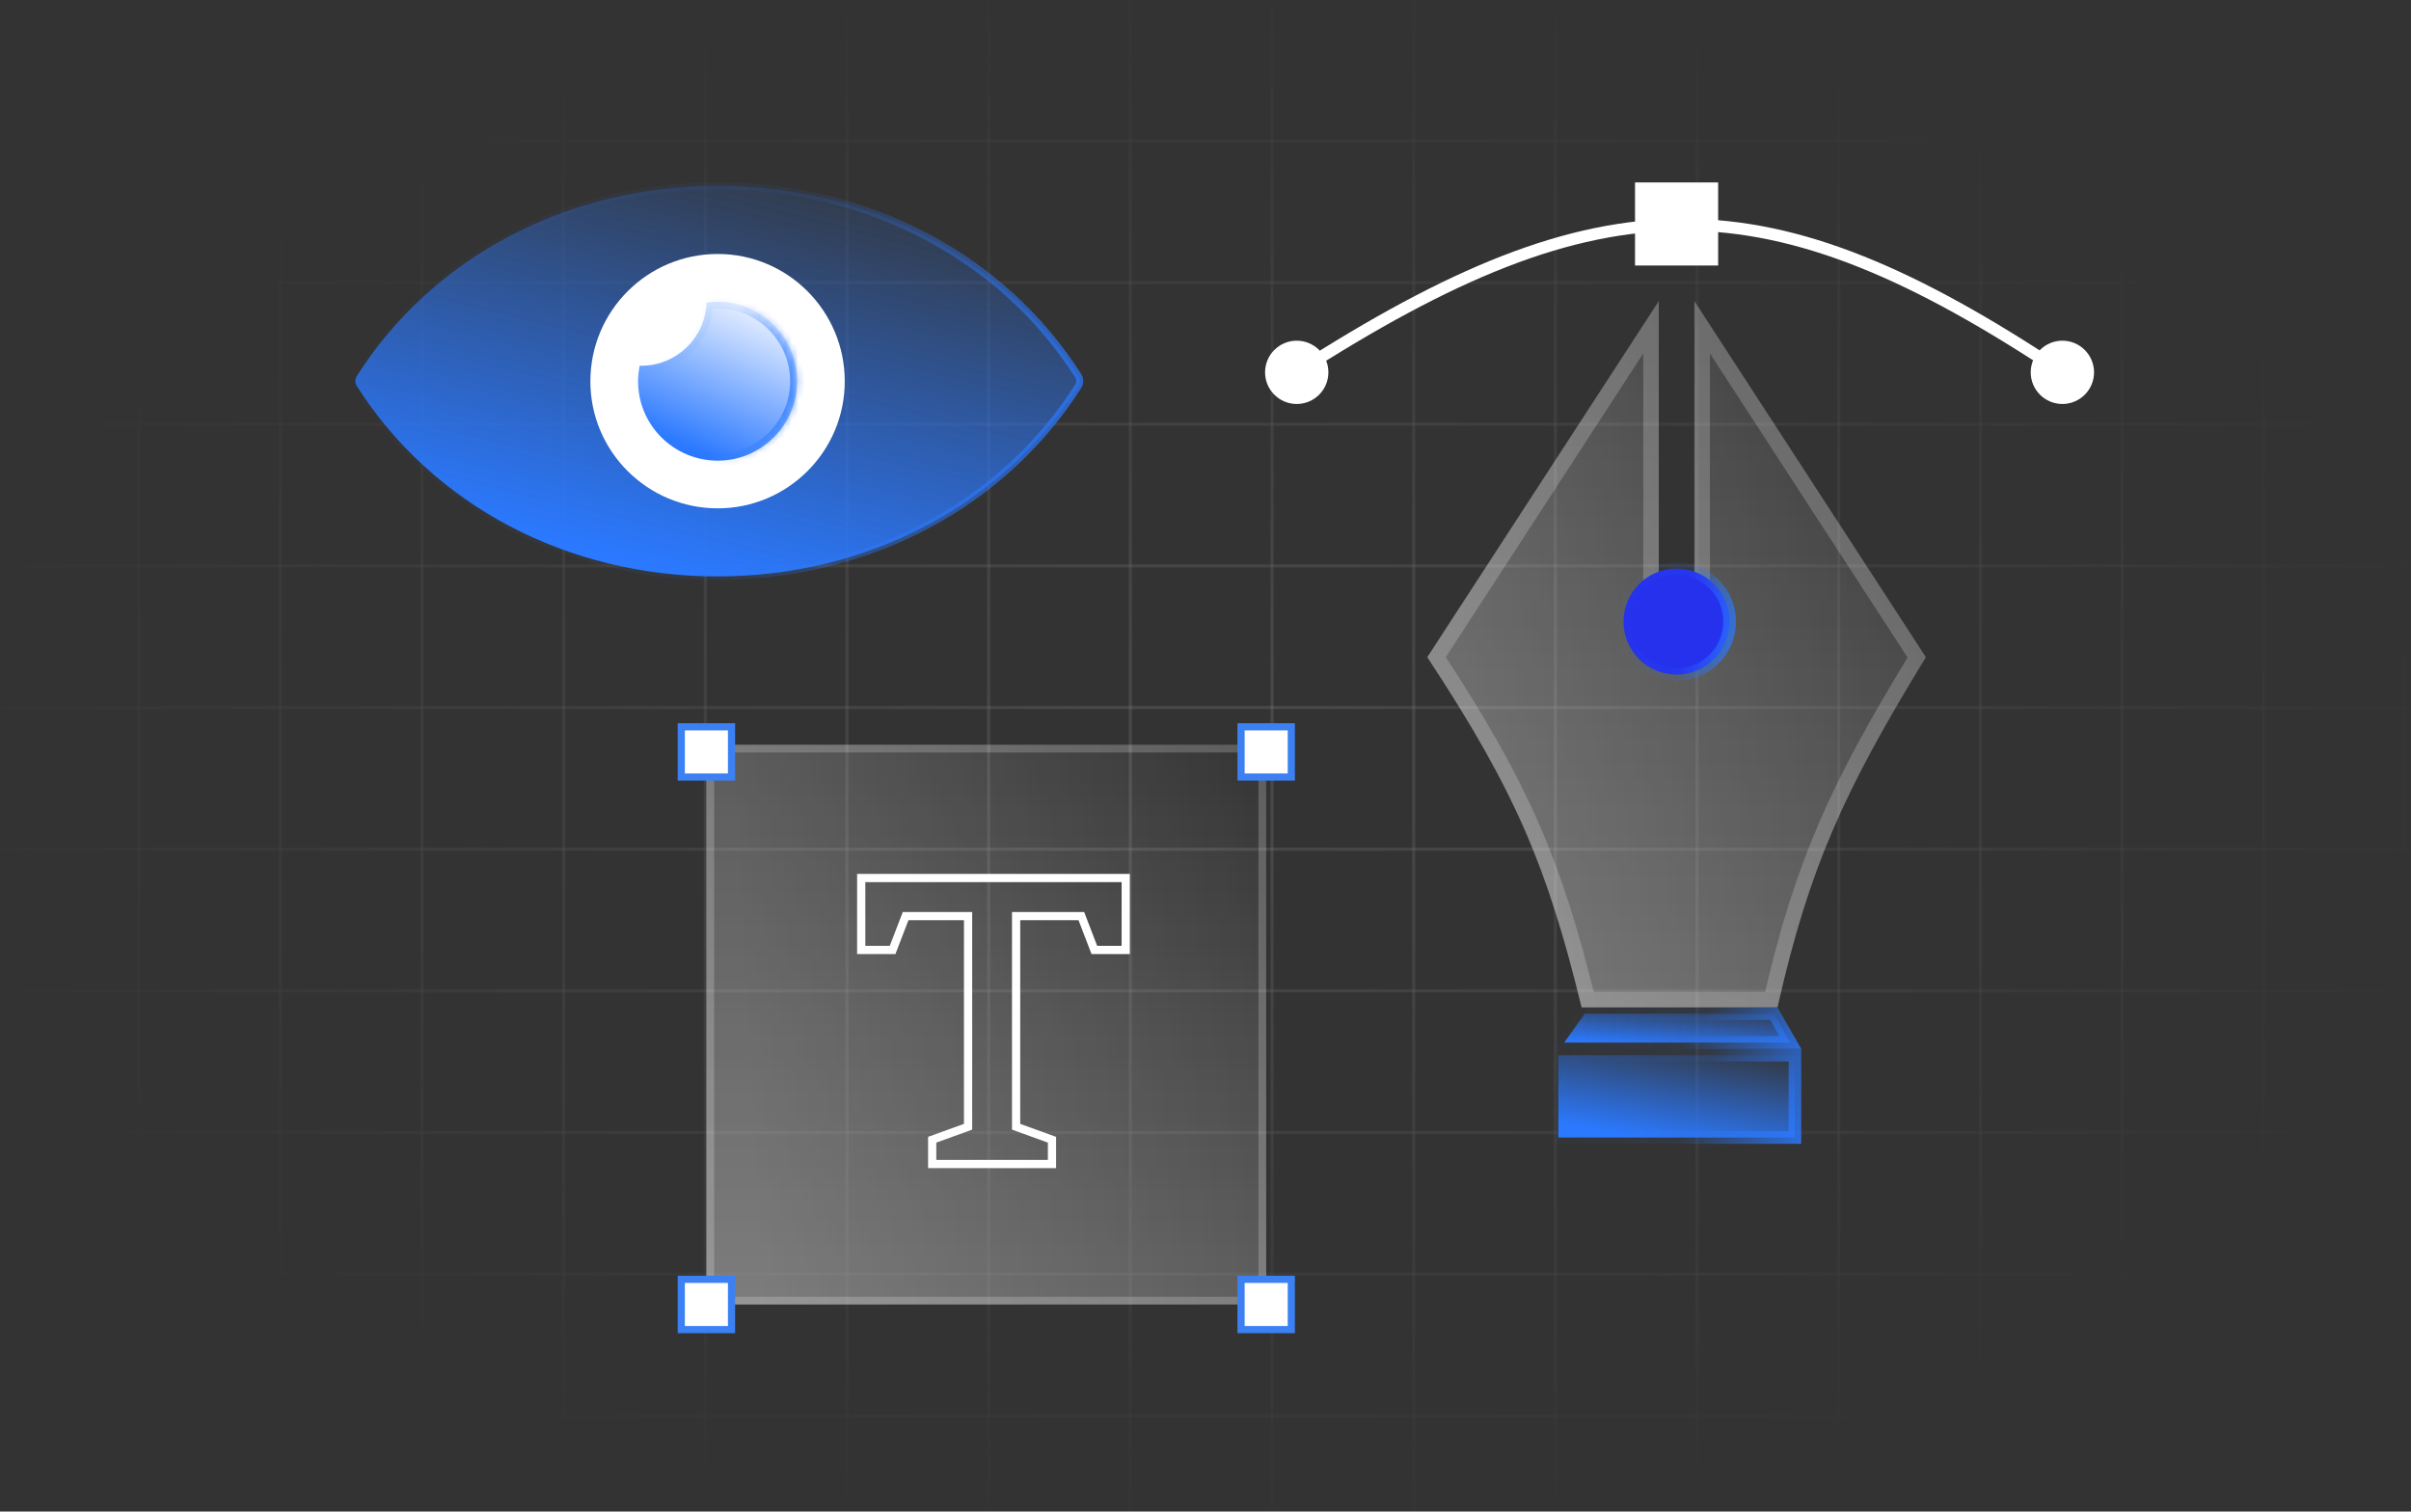 <svg xmlns="http://www.w3.org/2000/svg" width="370" height="232" viewBox="0 0 370 232" fill="none"><rect x="0" y="0" width="370" height="232" fill="#333333" stroke="none"/><mask id="mask0_2104_4409" style="mask-type:alpha" maskUnits="userSpaceOnUse" x="0" y="0" width="370" height="232"><rect width="370" height="232" rx="24" fill="url(#paint0_radial_2104_4409)"></rect></mask><g mask="url(#mask0_2104_4409)"><g opacity="0.4"><line x1="-239.869" y1="-0.117" x2="455.87" y2="-0.117" stroke="#F2F2F2" stroke-opacity="0.3" stroke-width="0.483"></line><line x1="-239.869" y1="21.625" x2="455.87" y2="21.625" stroke="#F2F2F2" stroke-opacity="0.3" stroke-width="0.483"></line><line x1="-239.869" y1="43.367" x2="455.87" y2="43.367" stroke="#F2F2F2" stroke-opacity="0.3" stroke-width="0.483"></line><line x1="-239.869" y1="65.109" x2="455.87" y2="65.109" stroke="#F2F2F2" stroke-opacity="0.3" stroke-width="0.483"></line><line x1="-239.869" y1="86.85" x2="455.87" y2="86.85" stroke="#F2F2F2" stroke-opacity="0.3" stroke-width="0.483"></line><line x1="-239.869" y1="108.592" x2="455.87" y2="108.592" stroke="#F2F2F2" stroke-opacity="0.3" stroke-width="0.483"></line><line x1="-239.869" y1="130.334" x2="455.87" y2="130.334" stroke="#F2F2F2" stroke-opacity="0.3" stroke-width="0.483"></line><line x1="-239.869" y1="152.076" x2="455.87" y2="152.076" stroke="#F2F2F2" stroke-opacity="0.3" stroke-width="0.483"></line><line x1="-239.869" y1="173.818" x2="455.87" y2="173.818" stroke="#F2F2F2" stroke-opacity="0.3" stroke-width="0.483"></line><line x1="-239.869" y1="195.56" x2="455.87" y2="195.56" stroke="#F2F2F2" stroke-opacity="0.3" stroke-width="0.483"></line><line x1="-239.869" y1="217.301" x2="455.87" y2="217.301" stroke="#F2F2F2" stroke-opacity="0.3" stroke-width="0.483"></line><line x1="21.275" y1="-68" x2="21.275" y2="265.375" stroke="#F2F2F2" stroke-opacity="0.3" stroke-width="0.483"></line><line x1="43.017" y1="-68" x2="43.017" y2="265.375" stroke="#F2F2F2" stroke-opacity="0.3" stroke-width="0.483"></line><line x1="64.759" y1="-68" x2="64.759" y2="265.375" stroke="#F2F2F2" stroke-opacity="0.3" stroke-width="0.483"></line><line x1="86.5" y1="-68" x2="86.5" y2="265.375" stroke="#F2F2F2" stroke-opacity="0.3" stroke-width="0.483"></line><line x1="108.243" y1="-68" x2="108.243" y2="265.375" stroke="#F2F2F2" stroke-opacity="0.3" stroke-width="0.483"></line><line x1="129.985" y1="-68" x2="129.985" y2="265.375" stroke="#F2F2F2" stroke-opacity="0.3" stroke-width="0.483"></line><line x1="151.726" y1="-68" x2="151.726" y2="265.375" stroke="#F2F2F2" stroke-opacity="0.3" stroke-width="0.483"></line><line x1="173.468" y1="-68" x2="173.468" y2="265.375" stroke="#F2F2F2" stroke-opacity="0.3" stroke-width="0.483"></line><line x1="195.21" y1="-68" x2="195.21" y2="265.375" stroke="#F2F2F2" stroke-opacity="0.3" stroke-width="0.483"></line><line x1="216.952" y1="-68" x2="216.952" y2="265.375" stroke="#F2F2F2" stroke-opacity="0.3" stroke-width="0.483"></line><line x1="238.694" y1="-68" x2="238.694" y2="265.375" stroke="#F2F2F2" stroke-opacity="0.3" stroke-width="0.483"></line><line x1="260.436" y1="-68" x2="260.436" y2="265.375" stroke="#F2F2F2" stroke-opacity="0.3" stroke-width="0.483"></line><line x1="282.177" y1="-68" x2="282.177" y2="265.375" stroke="#F2F2F2" stroke-opacity="0.3" stroke-width="0.483"></line><line x1="303.919" y1="-68" x2="303.919" y2="265.375" stroke="#F2F2F2" stroke-opacity="0.3" stroke-width="0.483"></line><line x1="325.661" y1="-68" x2="325.661" y2="265.375" stroke="#F2F2F2" stroke-opacity="0.3" stroke-width="0.483"></line><line x1="347.403" y1="-68" x2="347.403" y2="265.375" stroke="#F2F2F2" stroke-opacity="0.3" stroke-width="0.483"></line><line x1="369.145" y1="-68" x2="369.145" y2="265.375" stroke="#F2F2F2" stroke-opacity="0.3" stroke-width="0.483"></line></g></g><rect x="108.406" y="114.304" width="85.907" height="85.907" fill="url(#paint1_linear_2104_4409)" fill-opacity="0.2"></rect><rect x="108.406" y="114.304" width="85.907" height="85.907" fill="url(#paint2_linear_2104_4409)" fill-opacity="0.2"></rect><rect x="109.001" y="114.899" width="84.718" height="84.718" stroke="white" stroke-opacity="0.2" stroke-width="1.189"></rect><rect x="190.457" y="111.551" width="7.71" height="7.71" fill="white" stroke="#3B81F4" stroke-width="1.101"></rect><rect x="104.551" y="111.551" width="7.71" height="7.71" fill="white" stroke="#3B81F4" stroke-width="1.101"></rect><rect x="104.551" y="196.357" width="7.71" height="7.71" fill="white" stroke="#3B81F4" stroke-width="1.101"></rect><rect x="190.457" y="196.357" width="7.71" height="7.71" fill="white" stroke="#3B81F4" stroke-width="1.101"></rect><path fill-rule="evenodd" clip-rule="evenodd" d="M162.072 179.285H142.427V174.487L147.933 172.494V141.236H139.411L137.414 146.43H131.535V134.129H173.387V146.43H167.509L165.512 141.236H156.566V172.494L162.072 174.487V179.285ZM155.305 173.376V139.977H166.378L168.375 145.171H172.127V135.387H132.796V145.171H136.547L138.544 139.977H149.194V173.376L143.687 175.37V178.027H160.812V175.37L155.305 173.376Z" fill="url(#paint3_linear_2104_4409)"></path><path d="M272.779 154.609C277.61 133.192 282.998 121.373 295.551 100.868L260.027 46.217V90.849H254.562V46.217L219.039 100.868C232.662 121.51 237.524 133.317 242.721 154.609H272.779Z" fill="url(#paint4_linear_2104_4409)" fill-opacity="0.2"></path><path d="M272.779 154.609C277.61 133.192 282.998 121.373 295.551 100.868L260.027 46.217V90.849H254.562V46.217L219.039 100.868C232.662 121.51 237.524 133.317 242.721 154.609H272.779Z" fill="url(#paint5_linear_2104_4409)" fill-opacity="0.2"></path><path d="M260.027 92.038H261.217V90.849V50.229L294.145 100.888C282 120.789 276.593 132.649 271.83 153.419H243.654C238.56 132.785 233.642 120.93 220.46 100.864L253.373 50.229V90.849V92.038H254.562H260.027Z" stroke="white" stroke-opacity="0.2" stroke-width="2.379"></path><path d="M272.217 155.577L274.754 160.016H240.047L243.218 155.577H272.217Z" fill="url(#paint6_linear_2104_4409)" stroke="url(#paint7_linear_2104_4409)" stroke-width="1.936"></path><rect x="239.134" y="161.952" width="36.32" height="12.637" fill="url(#paint8_linear_2104_4409)" stroke="url(#paint9_linear_2104_4409)" stroke-width="1.936"></rect><circle cx="257.294" cy="95.403" r="8.14" fill="#2631ED" stroke="url(#paint10_linear_2104_4409)" stroke-width="1.936"></circle><path d="M194.142 57.147C194.142 59.829 196.317 62.004 199 62.004C201.683 62.004 203.858 59.829 203.858 57.147C203.858 54.464 201.683 52.289 199 52.289C196.317 52.289 194.142 54.464 194.142 57.147ZM311.642 57.147C311.642 59.829 313.817 62.004 316.5 62.004C319.183 62.004 321.358 59.829 321.358 57.147C321.358 54.464 319.183 52.289 316.5 52.289C313.817 52.289 311.642 54.464 311.642 57.147ZM199.493 57.913C223.015 42.778 240.895 35.372 258.455 35.4C276.011 35.427 293.419 42.886 315.996 57.905L317.004 56.388C294.337 41.309 276.559 33.607 258.458 33.578C240.361 33.55 222.114 41.192 198.507 56.38L199.493 57.913Z" fill="white"></path><rect x="250.918" y="28" width="12.752" height="12.752" fill="white"></rect><path d="M142.065 36.27L142.067 36.271C151.569 41.254 159.656 48.551 165.462 57.675C165.794 58.205 165.786 58.797 165.468 59.28L165.468 59.28L165.463 59.287C153.851 77.533 133.166 88.469 110.12 88.469H110.065C87.074 88.469 66.389 77.534 54.777 59.287L54.777 59.287L54.772 59.28C54.454 58.796 54.446 58.205 54.778 57.675C66.39 39.426 87.074 28.531 110.065 28.531H110.12C121.644 28.531 132.563 31.247 142.065 36.27Z" fill="url(#paint11_linear_2104_4409)" stroke="url(#paint12_linear_2104_4409)" stroke-width="1.063"></path><path d="M110.144 78.02C99.346 78.02 90.6 69.274 90.6 58.524C90.6 47.726 99.346 38.98 110.144 38.98C120.893 38.98 129.64 47.726 129.64 58.524C129.64 69.274 120.893 78.02 110.144 78.02Z" fill="white"></path><mask id="path-46-inside-1_2104_4409" fill="white"><path d="M122.32 58.525C122.32 65.224 116.843 70.7 110.144 70.7C103.396 70.7 97.92 65.224 97.92 58.525C97.92 57.693 98.018 56.916 98.164 56.133H98.409C103.837 56.133 108.237 51.83 108.433 46.447C108.971 46.354 109.558 46.3 110.144 46.3C116.843 46.3 122.32 51.777 122.32 58.525Z"></path></mask><path d="M122.32 58.525C122.32 65.224 116.843 70.7 110.144 70.7C103.396 70.7 97.92 65.224 97.92 58.525C97.92 57.693 98.018 56.916 98.164 56.133H98.409C103.837 56.133 108.237 51.83 108.433 46.447C108.971 46.354 109.558 46.3 110.144 46.3C116.843 46.3 122.32 51.777 122.32 58.525Z" fill="url(#paint13_linear_2104_4409)"></path><path d="M98.164 56.133V55.071H97.282L97.12 55.938L98.164 56.133ZM108.433 46.447L108.252 45.399L107.402 45.546L107.371 46.408L108.433 46.447ZM121.257 58.525C121.257 64.636 116.256 69.637 110.144 69.637V71.763C117.43 71.763 123.383 65.811 123.383 58.525H121.257ZM110.144 69.637C103.981 69.637 98.983 64.634 98.983 58.525H96.857C96.857 65.813 102.812 71.763 110.144 71.763V69.637ZM98.983 58.525C98.983 57.779 99.07 57.07 99.209 56.329L97.12 55.938C96.965 56.762 96.857 57.608 96.857 58.525H98.983ZM98.164 57.196H98.409V55.071H98.164V57.196ZM98.409 57.196C104.414 57.196 109.279 52.435 109.495 46.485L107.371 46.408C107.196 51.226 103.259 55.071 98.409 55.071V57.196ZM108.614 47.494C109.094 47.411 109.62 47.363 110.144 47.363V45.237C109.495 45.237 108.848 45.297 108.252 45.399L108.614 47.494ZM110.144 47.363C116.254 47.363 121.257 52.361 121.257 58.525H123.383C123.383 51.192 117.433 45.237 110.144 45.237V47.363Z" fill="url(#paint14_linear_2104_4409)" mask="url(#path-46-inside-1_2104_4409)"></path><defs><radialGradient id="paint0_radial_2104_4409" cx="0" cy="0" r="1" gradientUnits="userSpaceOnUse" gradientTransform="translate(185 116) rotate(90) scale(121.5 193.772)"><stop stop-color="white"></stop><stop offset="1" stop-color="white" stop-opacity="0"></stop></radialGradient><linearGradient id="paint1_linear_2104_4409" x1="151.36" y1="114.304" x2="151.36" y2="200.211" gradientUnits="userSpaceOnUse"><stop stop-color="white" stop-opacity="0"></stop><stop offset="1" stop-color="white"></stop></linearGradient><linearGradient id="paint2_linear_2104_4409" x1="196.13" y1="114.304" x2="112.014" y2="119.109" gradientUnits="userSpaceOnUse"><stop stop-color="white" stop-opacity="0"></stop><stop offset="1" stop-color="white"></stop></linearGradient><linearGradient id="paint3_linear_2104_4409" x1="131.535" y1="134.129" x2="165.678" y2="179.285" gradientUnits="userSpaceOnUse"><stop stop-color="white"></stop><stop offset="1" stop-color="white"></stop></linearGradient><linearGradient id="paint4_linear_2104_4409" x1="257.295" y1="46.217" x2="257.295" y2="154.609" gradientUnits="userSpaceOnUse"><stop stop-color="white" stop-opacity="0"></stop><stop offset="1" stop-color="white"></stop></linearGradient><linearGradient id="paint5_linear_2104_4409" x1="297.169" y1="46.217" x2="222.129" y2="49.243" gradientUnits="userSpaceOnUse"><stop stop-color="white" stop-opacity="0"></stop><stop offset="1" stop-color="white"></stop></linearGradient><linearGradient id="paint6_linear_2104_4409" x1="271.119" y1="155.186" x2="270.615" y2="161.973" gradientUnits="userSpaceOnUse"><stop stop-color="#2B79FF" stop-opacity="0.1"></stop><stop offset="1" stop-color="#2B79FF"></stop></linearGradient><linearGradient id="paint7_linear_2104_4409" x1="280.062" y1="161.187" x2="250.471" y2="138.176" gradientUnits="userSpaceOnUse"><stop stop-color="#2B79FF"></stop><stop offset="0.475" stop-color="#2B79FF" stop-opacity="0.085"></stop><stop offset="1" stop-color="#2B79FF" stop-opacity="0"></stop></linearGradient><linearGradient id="paint8_linear_2104_4409" x1="271.119" y1="162.305" x2="268.547" y2="177.467" gradientUnits="userSpaceOnUse"><stop stop-color="#2B79FF" stop-opacity="0.1"></stop><stop offset="1" stop-color="#2B79FF"></stop></linearGradient><linearGradient id="paint9_linear_2104_4409" x1="280.062" y1="176.022" x2="237.503" y2="161.543" gradientUnits="userSpaceOnUse"><stop stop-color="#2B79FF"></stop><stop offset="0.475" stop-color="#2B79FF" stop-opacity="0.085"></stop><stop offset="1" stop-color="#2B79FF" stop-opacity="0"></stop></linearGradient><linearGradient id="paint10_linear_2104_4409" x1="268.136" y1="105.091" x2="245.898" y2="102.209" gradientUnits="userSpaceOnUse"><stop stop-color="#2B79FF"></stop><stop offset="0.475" stop-color="#2B79FF" stop-opacity="0.085"></stop><stop offset="1" stop-color="#2B79FF" stop-opacity="0"></stop></linearGradient><linearGradient id="paint11_linear_2104_4409" x1="150.682" y1="33.526" x2="135.753" y2="95.204" gradientUnits="userSpaceOnUse"><stop stop-color="#2B79FF" stop-opacity="0.1"></stop><stop offset="1" stop-color="#2B79FF"></stop></linearGradient><linearGradient id="paint12_linear_2104_4409" x1="176.921" y1="90.941" x2="45.098" y2="59.505" gradientUnits="userSpaceOnUse"><stop stop-color="#2B79FF"></stop><stop offset="0.475" stop-color="#2B79FF" stop-opacity="0.085"></stop><stop offset="1" stop-color="#2B79FF" stop-opacity="0"></stop></linearGradient><linearGradient id="paint13_linear_2104_4409" x1="118.938" y1="48.51" x2="109.231" y2="70.304" gradientUnits="userSpaceOnUse"><stop stop-color="#2B79FF" stop-opacity="0.1"></stop><stop offset="1" stop-color="#2B79FF"></stop></linearGradient><linearGradient id="paint14_linear_2104_4409" x1="124.642" y1="71.476" x2="94.856" y2="67.616" gradientUnits="userSpaceOnUse"><stop stop-color="#2B79FF"></stop><stop offset="0.475" stop-color="#2B79FF" stop-opacity="0.085"></stop><stop offset="1" stop-color="#2B79FF" stop-opacity="0"></stop></linearGradient></defs></svg>